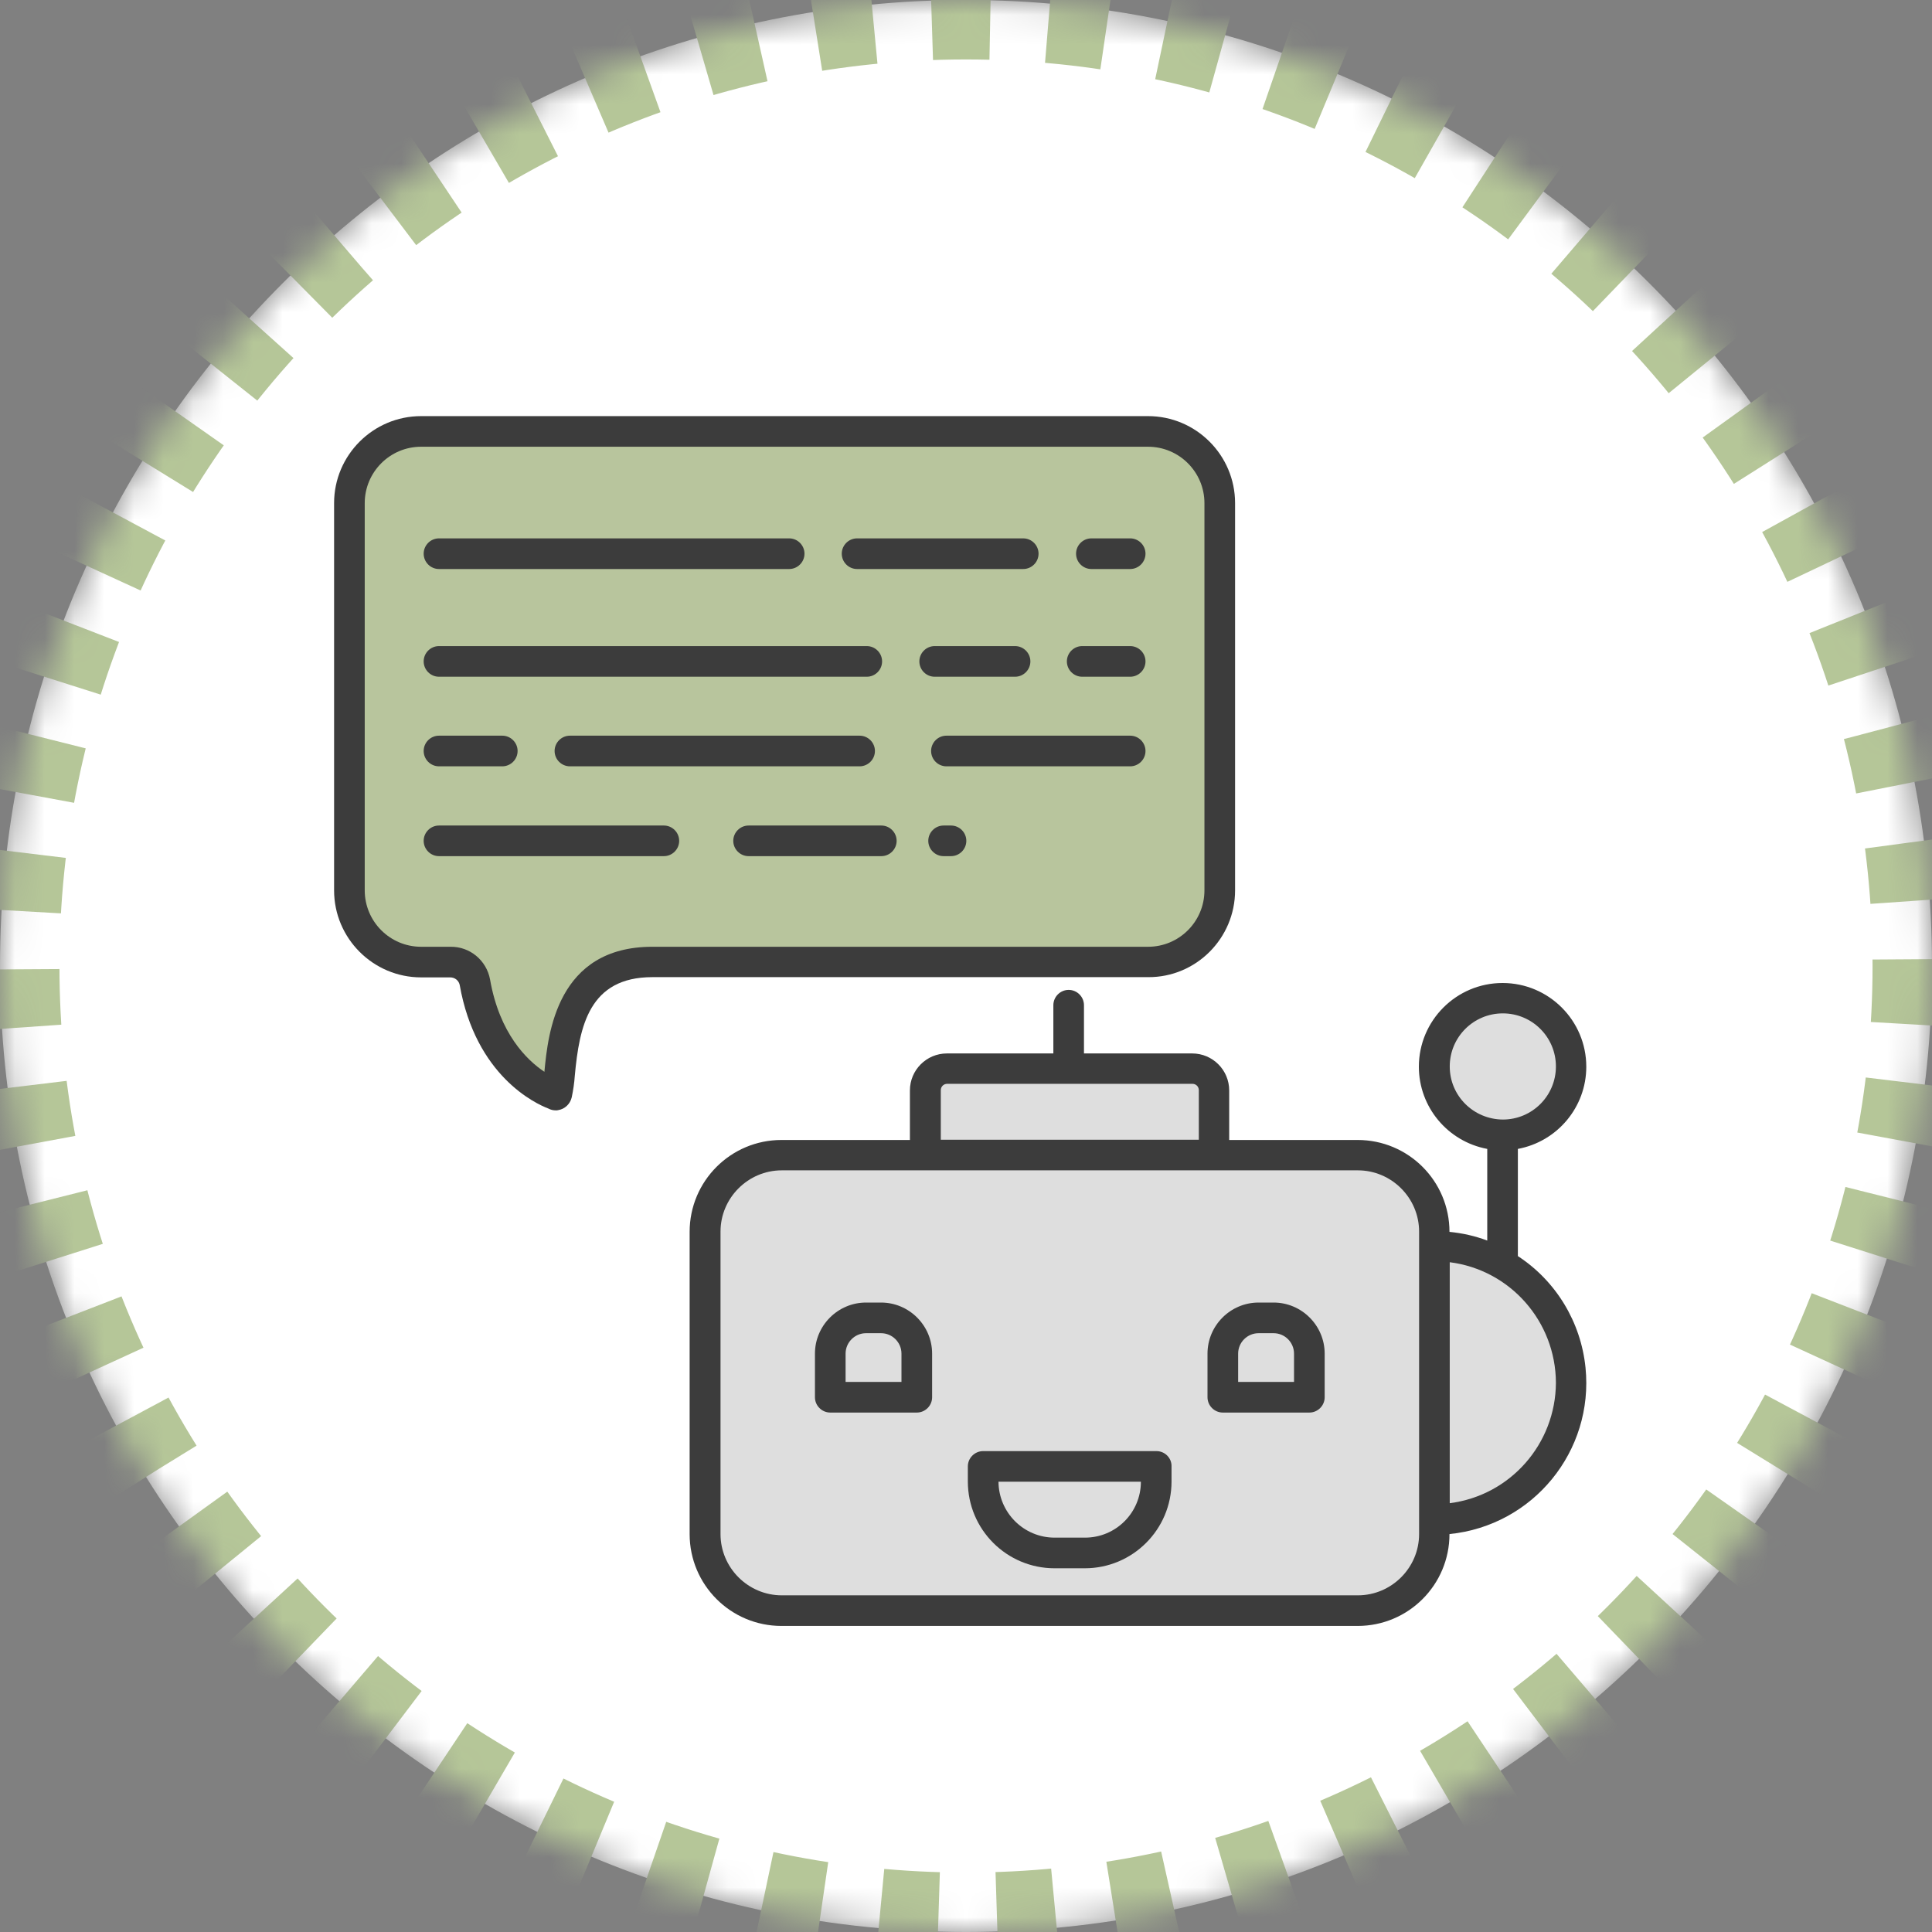 <?xml version="1.0" encoding="UTF-8"?>
<svg width="65px" height="65px" viewBox="0 0 65 65" version="1.1" xmlns="http://www.w3.org/2000/svg" xmlns:xlink="http://www.w3.org/1999/xlink">
    <rect x="0" y="0" width="65" height="65" fill="#808080" stroke="none"/>
    <title>ServicioCliente_65x65</title>
    <defs>
        <path d="M65,32.5 C65,50.449 50.449,65 32.5,65 C14.551,65 0,50.449 0,32.5 C0,14.551 14.551,0 32.5,0 C50.449,0 65,14.551 65,32.5 Z" id="path-1"></path>
        <mask id="mask-2" maskContentUnits="userSpaceOnUse" maskUnits="objectBoundingBox" x="0" y="0" width="65" height="65" fill="white">
            <use xlink:href="#path-1"></use>
        </mask>
    </defs>
    <g id="ServicioCliente_65x65" stroke="none" stroke-width="1" fill="none" fill-rule="evenodd">
        <g id="icono-fortalecemos" fill="#FFFFFF" stroke="#B5C698" stroke-dasharray="2" stroke-width="4">
            <use id="Stroke-1" mask="url(#mask-2)" xlink:href="#path-1"></use>
        </g>
        <g id="noun_automation_2626064" transform="translate(11, 14)" fill-rule="nonzero">
            <g id="Group" transform="translate(0.18, 0)">
                <path d="M30.373,15.955 L30.373,2.928 C30.373,1.314 29.059,0 27.445,0 L2.988,0 C1.374,0 0.06,1.314 0.06,2.928 L0.06,15.955 C0.06,17.569 1.374,18.883 2.988,18.883 L3.967,18.883 C4.122,18.883 4.251,18.986 4.285,19.132 C4.826,22.206 6.844,23.134 7.273,23.297 C7.351,23.34 7.436,23.357 7.522,23.357 C7.548,23.357 7.574,23.357 7.6,23.349 C7.823,23.314 8.003,23.142 8.055,22.919 C8.106,22.679 8.141,22.438 8.158,22.198 C8.312,20.515 8.647,18.875 10.768,18.875 L27.453,18.875 C29.059,18.883 30.373,17.569 30.373,15.955 Z" id="Shape" fill="#3C3C3C"></path>
                <path d="M10.768,17.853 C7.565,17.853 7.256,20.764 7.136,22.06 C6.543,21.665 5.625,20.772 5.307,18.952 C5.187,18.308 4.628,17.844 3.976,17.853 L2.988,17.853 C1.941,17.853 1.091,17.003 1.091,15.955 L1.091,2.928 C1.091,1.881 1.941,1.03 2.988,1.03 L27.445,1.03 C28.492,1.03 29.342,1.881 29.342,2.928 L29.342,15.955 C29.342,17.003 28.492,17.853 27.445,17.853 L10.768,17.853 Z" id="Path" fill="#B8C59D"></path>
                <path d="M26.844,10.751 L20.661,10.751 C20.377,10.751 20.146,10.983 20.146,11.266 C20.146,11.55 20.377,11.782 20.661,11.782 L26.844,11.782 C27.127,11.782 27.359,11.55 27.359,11.266 C27.359,10.983 27.127,10.751 26.844,10.751 Z" id="Path" fill="#3C3C3C"></path>
                <path d="M7.995,10.751 C7.711,10.751 7.479,10.983 7.479,11.266 C7.479,11.55 7.711,11.782 7.995,11.782 L17.741,11.782 C18.024,11.782 18.256,11.55 18.256,11.266 C18.256,10.983 18.024,10.751 17.741,10.751 L7.995,10.751 Z" id="Path" fill="#3C3C3C"></path>
                <path d="M3.589,11.782 L5.719,11.782 C6.002,11.782 6.234,11.55 6.234,11.266 C6.234,10.983 6.002,10.751 5.719,10.751 L3.589,10.751 C3.306,10.751 3.074,10.983 3.074,11.266 C3.074,11.55 3.306,11.782 3.589,11.782 Z" id="Path" fill="#3C3C3C"></path>
                <path d="M25.229,8.768 L26.844,8.768 C27.127,8.768 27.359,8.536 27.359,8.252 C27.359,7.969 27.127,7.737 26.844,7.737 L25.229,7.737 C24.946,7.737 24.714,7.969 24.714,8.252 C24.714,8.536 24.946,8.768 25.229,8.768 Z" id="Path" fill="#3C3C3C"></path>
                <path d="M22.971,8.768 C23.254,8.768 23.486,8.536 23.486,8.252 C23.486,7.969 23.254,7.737 22.971,7.737 L20.266,7.737 C19.982,7.737 19.751,7.969 19.751,8.252 C19.751,8.536 19.982,8.768 20.266,8.768 L22.971,8.768 Z" id="Path" fill="#3C3C3C"></path>
                <path d="M3.589,8.768 L17.982,8.768 C18.265,8.768 18.497,8.536 18.497,8.252 C18.497,7.969 18.265,7.737 17.982,7.737 L3.589,7.737 C3.306,7.737 3.074,7.969 3.074,8.252 C3.074,8.536 3.306,8.768 3.589,8.768 Z" id="Path" fill="#3C3C3C"></path>
                <path d="M25.538,5.144 L26.844,5.144 C27.127,5.144 27.359,4.912 27.359,4.628 C27.359,4.345 27.127,4.113 26.844,4.113 L25.538,4.113 C25.255,4.113 25.023,4.345 25.023,4.628 C25.023,4.912 25.255,5.144 25.538,5.144 Z" id="Path" fill="#3C3C3C"></path>
                <path d="M17.655,5.144 L23.245,5.144 C23.529,5.144 23.761,4.912 23.761,4.628 C23.761,4.345 23.529,4.113 23.245,4.113 L17.655,4.113 C17.372,4.113 17.14,4.345 17.14,4.628 C17.14,4.912 17.372,5.144 17.655,5.144 Z" id="Path" fill="#3C3C3C"></path>
                <path d="M3.589,5.144 L15.371,5.144 C15.654,5.144 15.886,4.912 15.886,4.628 C15.886,4.345 15.654,4.113 15.371,4.113 L3.589,4.113 C3.306,4.113 3.074,4.345 3.074,4.628 C3.074,4.912 3.306,5.144 3.589,5.144 Z" id="Path" fill="#3C3C3C"></path>
                <path d="M20.815,13.774 L20.566,13.774 C20.283,13.774 20.051,14.006 20.051,14.289 C20.051,14.572 20.283,14.804 20.566,14.804 L20.815,14.804 C21.099,14.804 21.331,14.572 21.331,14.289 C21.331,14.006 21.099,13.774 20.815,13.774 Z" id="Path" fill="#3C3C3C"></path>
                <path d="M18.471,13.774 L14.006,13.774 C13.722,13.774 13.49,14.006 13.49,14.289 C13.49,14.572 13.722,14.804 14.006,14.804 L18.471,14.804 C18.754,14.804 18.986,14.572 18.986,14.289 C18.986,14.006 18.754,13.774 18.471,13.774 Z" id="Path" fill="#3C3C3C"></path>
                <path d="M11.155,13.774 L3.589,13.774 C3.306,13.774 3.074,14.006 3.074,14.289 C3.074,14.572 3.306,14.804 3.589,14.804 L11.155,14.804 C11.438,14.804 11.67,14.572 11.67,14.289 C11.67,14.006 11.438,13.774 11.155,13.774 Z" id="Path" fill="#3C3C3C"></path>
                <path d="M42.163,32.013 C42.008,30.484 41.176,29.102 39.887,28.26 L39.887,24.654 C41.218,24.405 42.189,23.245 42.189,21.889 C42.189,20.334 40.926,19.072 39.372,19.072 C37.818,19.072 36.556,20.334 36.556,21.889 C36.556,23.245 37.526,24.405 38.857,24.654 L38.857,27.737 C38.445,27.582 38.024,27.488 37.586,27.445 L37.586,27.445 C37.586,25.736 36.204,24.353 34.495,24.353 L30.175,24.353 L30.175,22.687 C30.175,22 29.617,21.442 28.93,21.442 L25.289,21.442 L25.289,19.819 C25.289,19.536 25.057,19.304 24.774,19.304 C24.491,19.304 24.259,19.536 24.259,19.819 L24.259,21.442 L20.678,21.442 C19.991,21.442 19.433,22 19.433,22.687 L19.433,24.353 L15.113,24.353 C13.405,24.353 12.022,25.736 12.022,27.445 L12.022,37.612 C12.022,39.321 13.405,40.703 15.113,40.703 L34.495,40.703 C36.204,40.703 37.586,39.321 37.586,37.612 L37.586,37.612 C40.403,37.328 42.446,34.821 42.163,32.013 Z" id="Shape" fill="#3C3C3C"></path>
                <path d="M20.472,22.679 C20.472,22.559 20.566,22.464 20.687,22.464 L28.939,22.464 C29.059,22.464 29.153,22.559 29.153,22.679 L29.153,24.345 L20.472,24.345 L20.472,22.679 Z" id="Path" fill="#DEDEDE"></path>
                <path d="M36.564,37.612 C36.564,38.745 35.637,39.673 34.503,39.673 L15.122,39.673 C13.989,39.673 13.061,38.745 13.061,37.612 L13.061,27.436 C13.061,26.303 13.989,25.375 15.122,25.375 L34.503,25.375 C35.637,25.375 36.564,26.303 36.564,27.436 L36.564,37.612 L36.564,37.612 Z" id="Path" fill="#DEDEDE"></path>
                <path d="M37.595,21.88 C37.595,20.893 38.393,20.094 39.381,20.094 C40.368,20.094 41.167,20.893 41.167,21.88 C41.167,22.868 40.368,23.666 39.381,23.666 C38.393,23.658 37.595,22.868 37.595,21.88 Z" id="Path" fill="#DEDEDE"></path>
                <path d="M37.595,36.573 L37.595,28.466 C39.63,28.724 41.158,30.459 41.167,32.52 C41.158,34.581 39.63,36.315 37.595,36.573 Z" id="Path" fill="#DEDEDE"></path>
                <path d="M18.462,29.823 L17.956,29.823 C17.011,29.823 16.238,30.596 16.238,31.541 L16.238,33.009 C16.238,33.292 16.47,33.524 16.754,33.524 L19.665,33.524 C19.948,33.524 20.18,33.292 20.18,33.009 L20.18,31.541 C20.18,30.596 19.407,29.823 18.462,29.823 Z M19.149,32.494 L17.269,32.494 L17.269,31.541 C17.269,31.163 17.578,30.854 17.956,30.854 L18.462,30.854 C18.84,30.854 19.149,31.163 19.149,31.541 L19.149,32.494 Z" id="Shape" fill="#3C3C3C"></path>
                <path d="M31.67,29.823 L31.163,29.823 C30.218,29.823 29.445,30.596 29.445,31.541 L29.445,33.009 C29.445,33.292 29.677,33.524 29.961,33.524 L32.872,33.524 C33.155,33.524 33.387,33.292 33.387,33.009 L33.387,31.541 C33.387,30.596 32.614,29.823 31.67,29.823 Z M30.476,32.494 L30.476,31.541 C30.476,31.163 30.785,30.854 31.163,30.854 L31.67,30.854 C32.047,30.854 32.356,31.163 32.356,31.541 L32.356,32.494 L30.476,32.494 Z" id="Shape" fill="#3C3C3C"></path>
                <path d="M27.728,34.821 L21.897,34.821 C21.614,34.821 21.382,35.053 21.382,35.336 L21.382,35.843 C21.382,37.457 22.687,38.763 24.302,38.763 L25.315,38.763 C26.929,38.763 28.235,37.457 28.235,35.843 L28.235,35.336 C28.243,35.053 28.011,34.821 27.728,34.821 Z M25.324,37.732 L24.302,37.732 C23.263,37.732 22.421,36.891 22.413,35.851 L27.204,35.851 C27.204,36.891 26.363,37.732 25.324,37.732 Z" id="Shape" fill="#3C3C3C"></path>
            </g>
        </g>
    </g>
</svg>